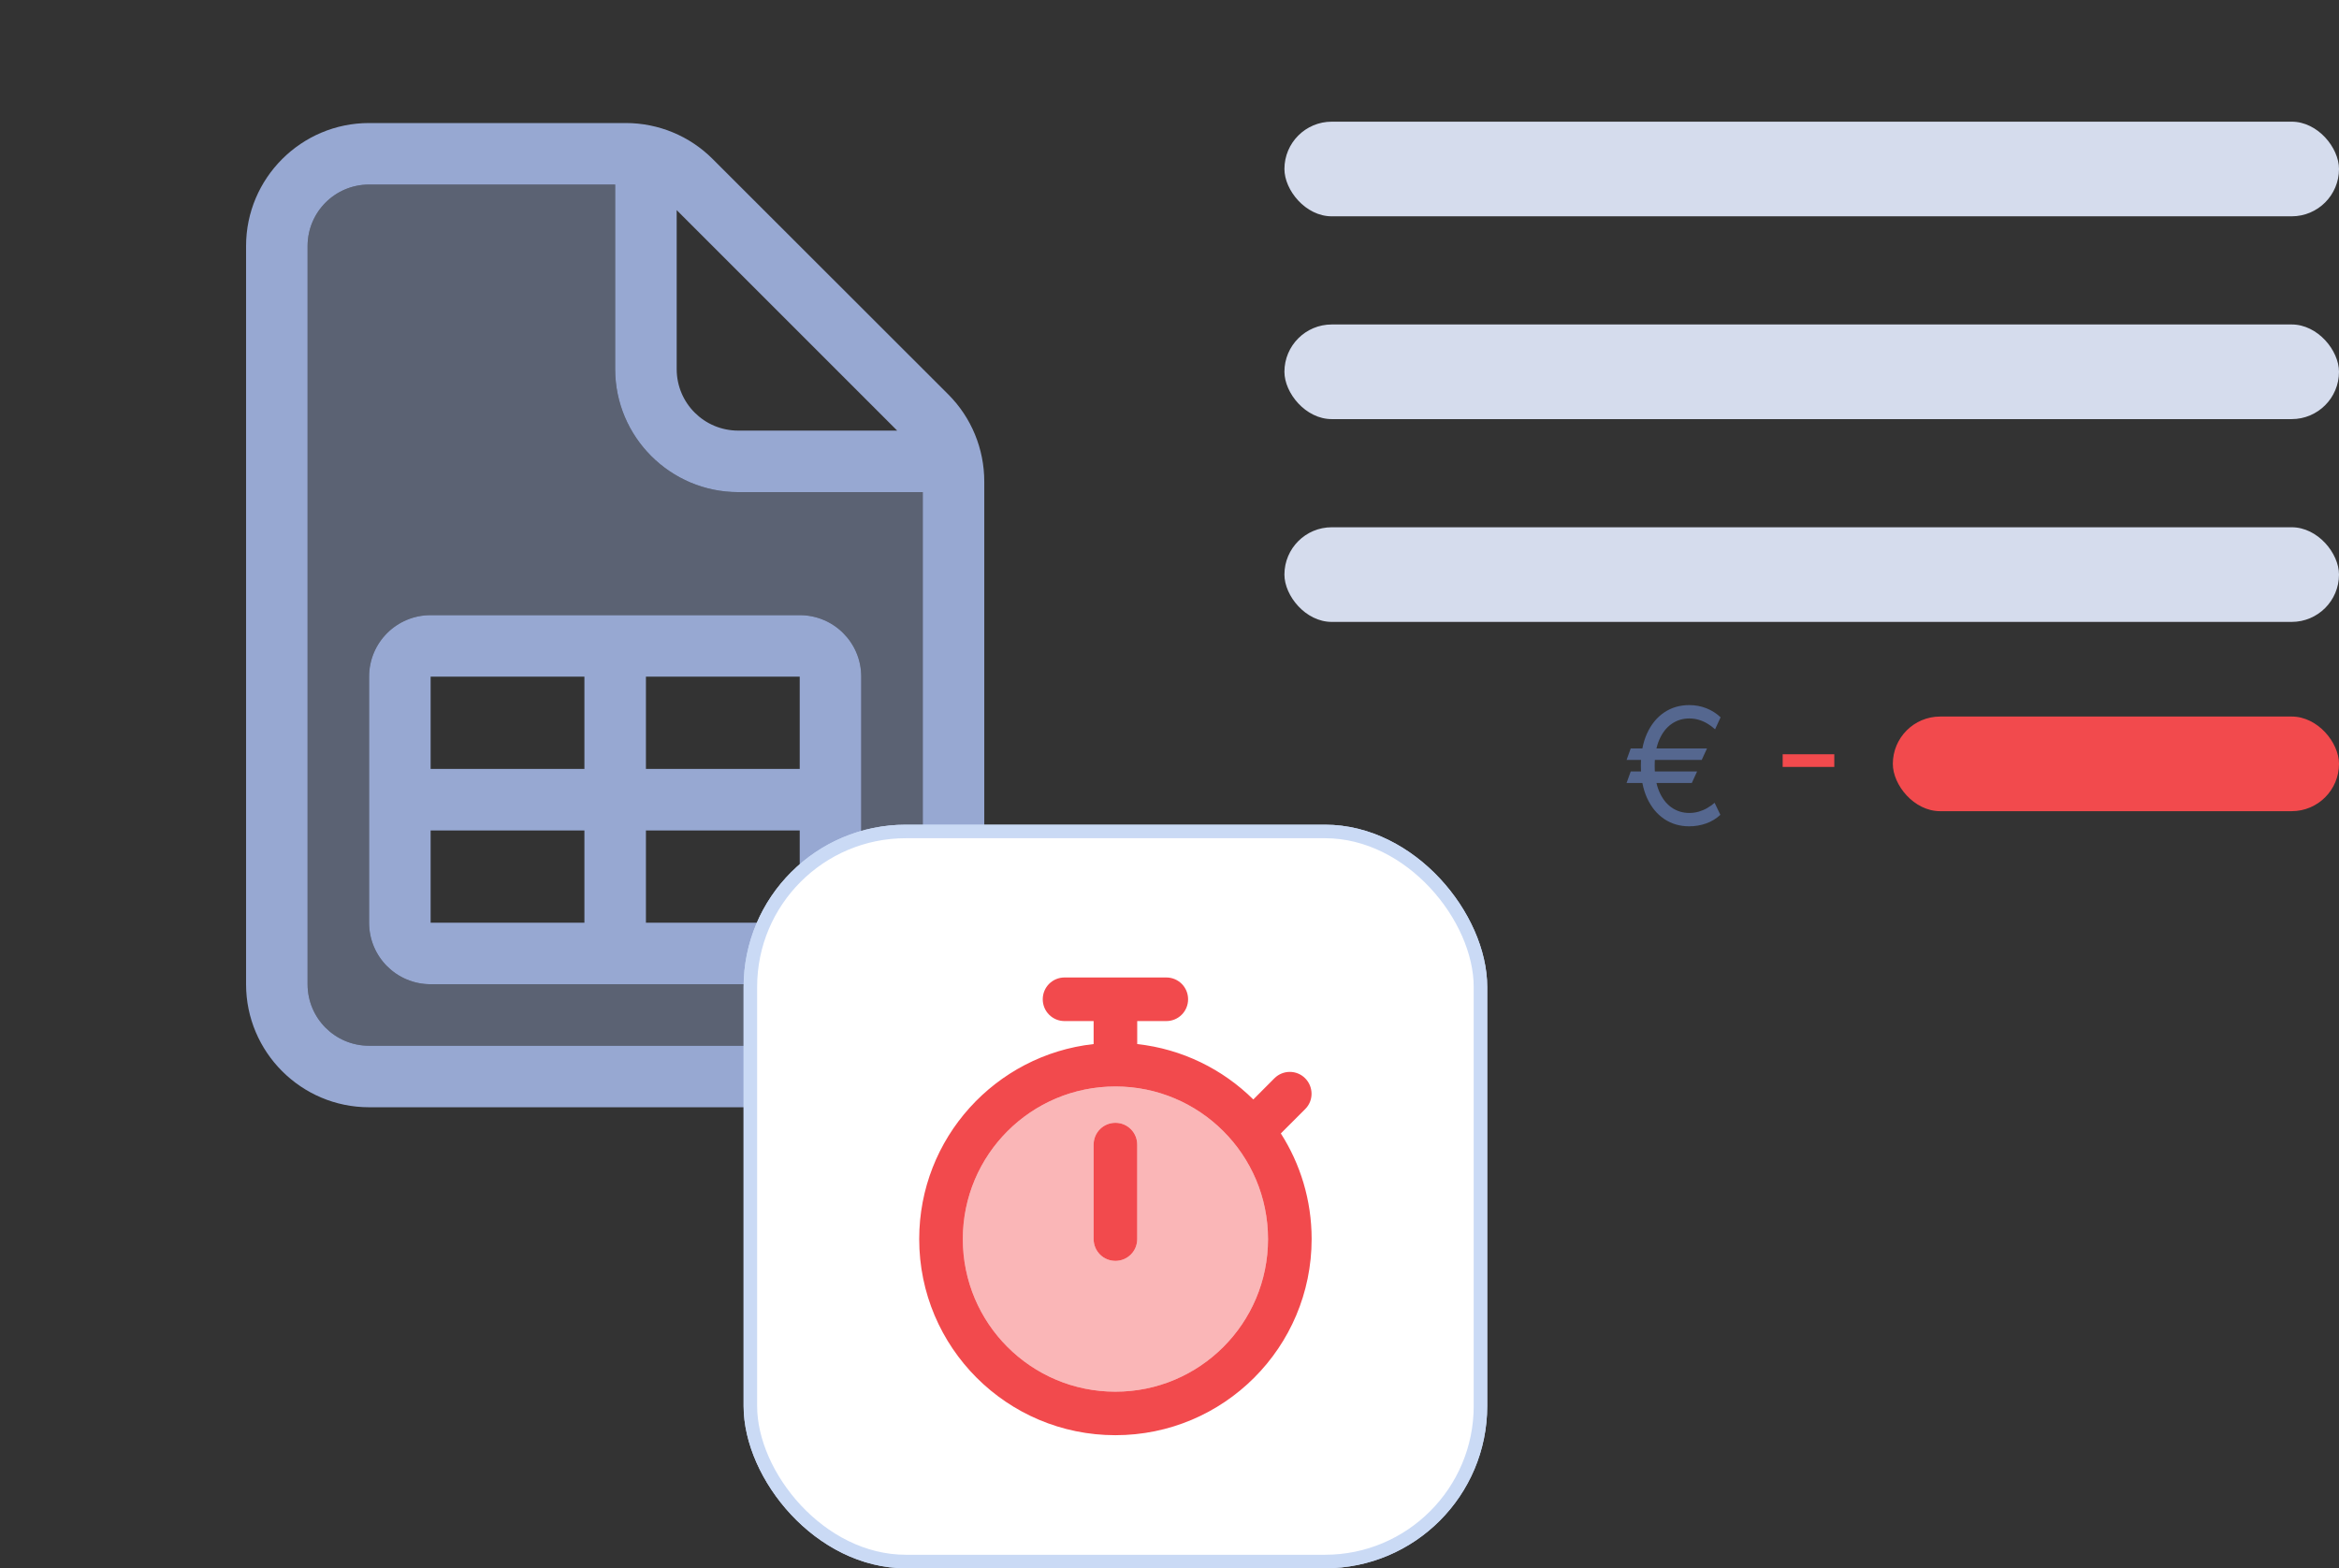<svg width="173" height="116" viewBox="0 0 173 116" fill="none" xmlns="http://www.w3.org/2000/svg">
<rect x="0" y="0" width="173" height="116" fill="#333333" stroke="none"/>
<path opacity="0.4" d="M22.75 18.2V72.8C22.75 75.317 24.783 77.35 27.3 77.35H63.7C66.217 77.35 68.25 75.317 68.25 72.8V36.4H54.6C49.581 36.4 45.5 32.319 45.5 27.3V13.65H27.3C24.783 13.65 22.75 15.683 22.75 18.2ZM27.3 50.05C27.3 47.533 29.333 45.5 31.85 45.5H59.15C61.667 45.5 63.7 47.533 63.7 50.05V68.25C63.7 70.767 61.667 72.8 59.15 72.8H31.85C29.333 72.8 27.3 70.767 27.3 68.25V50.05Z" fill="#97A8D2"/>
<path d="M27.3 13.65H45.5V27.3C45.5 32.319 49.581 36.4 54.6 36.4H68.25V72.8C68.25 75.317 66.217 77.35 63.7 77.35H27.3C24.783 77.35 22.75 75.317 22.75 72.8V18.2C22.75 15.683 24.783 13.65 27.3 13.65ZM50.05 15.541L66.359 31.85H54.6C52.083 31.85 50.05 29.817 50.05 27.3V15.541ZM27.3 9.1C22.281 9.1 18.2 13.181 18.2 18.2V72.8C18.2 77.819 22.281 81.9 27.3 81.9H63.7C68.719 81.9 72.8 77.819 72.8 72.8V35.618C72.8 33.201 71.847 30.883 70.141 29.177L52.709 11.759C51.003 10.053 48.699 9.1 46.282 9.1H27.3ZM31.85 45.5C29.333 45.5 27.3 47.533 27.3 50.05V68.25C27.3 70.767 29.333 72.8 31.85 72.8H59.15C61.667 72.8 63.7 70.767 63.7 68.25V50.05C63.7 47.533 61.667 45.5 59.15 45.5H31.85ZM43.225 50.05V56.875H31.85V50.05H43.225ZM43.225 61.425V68.25H31.85V61.425H43.225ZM47.775 68.25V61.425H59.15V68.25H47.775ZM47.775 56.875V50.05H59.15V56.875H47.775Z" fill="#97A8D2"/>
<rect x="55.5" y="61.5" width="54" height="54" rx="11.5" fill="white" stroke="#CADAF5"/>
<rect x="55.5" y="61.5" width="54" height="54" rx="11.5" fill="white" stroke="#CADAF5"/>
<rect x="95" y="9" width="78" height="7" rx="3.5" fill="#D5DCED"/>
<rect x="95" y="24" width="78" height="7" rx="3.5" fill="#D5DCED"/>
<rect x="95" y="39" width="78" height="7" rx="3.5" fill="#D5DCED"/>
<rect x="140" y="53" width="33" height="7" rx="3.5" fill="#F24A4D"/>
<path d="M126.256 55.358L125.864 56.21H120.307L120.614 55.358H126.256ZM125.523 57.062L125.131 57.915H120.307L120.614 57.062H125.523ZM127.261 53.057L126.852 53.943C126.67 53.778 126.479 53.636 126.277 53.517C126.075 53.398 125.864 53.305 125.642 53.24C125.42 53.175 125.188 53.142 124.943 53.142C124.46 53.142 124.026 53.276 123.639 53.543C123.253 53.81 122.947 54.203 122.723 54.723C122.499 55.243 122.386 55.881 122.386 56.636C122.386 57.392 122.499 58.03 122.723 58.55C122.947 59.07 123.253 59.463 123.639 59.73C124.026 59.997 124.46 60.131 124.943 60.131C125.193 60.131 125.429 60.098 125.651 60.033C125.875 59.967 126.084 59.878 126.277 59.764C126.473 59.651 126.653 59.523 126.818 59.381L127.244 60.267C126.946 60.548 126.597 60.761 126.196 60.906C125.795 61.048 125.378 61.119 124.943 61.119C124.244 61.119 123.625 60.938 123.085 60.574C122.548 60.21 122.126 59.693 121.82 59.023C121.516 58.352 121.364 57.557 121.364 56.636C121.364 55.716 121.516 54.92 121.82 54.25C122.126 53.58 122.548 53.062 123.085 52.699C123.625 52.335 124.244 52.153 124.943 52.153C125.395 52.153 125.817 52.231 126.209 52.388C126.604 52.544 126.955 52.767 127.261 53.057Z" fill="#55678F"/>
<path d="M135.67 55.79V56.727H131.852V55.79H135.67Z" fill="#F24A4D"/>
<path opacity="0.4" d="M71.213 91.65C71.213 97.885 76.265 102.938 82.5 102.938C88.735 102.938 93.787 97.885 93.787 91.65C93.787 85.415 88.735 80.362 82.5 80.362C76.265 80.362 71.213 85.415 71.213 91.65ZM80.888 84.662C80.888 83.769 81.606 83.05 82.5 83.05C83.394 83.05 84.112 83.769 84.112 84.662V91.65C84.112 92.544 83.394 93.263 82.5 93.263C81.606 93.263 80.888 92.544 80.888 91.65V84.662Z" fill="#F24A4D"/>
<path d="M77.125 73.912C77.125 73.019 77.844 72.3 78.737 72.3H86.263C87.156 72.3 87.875 73.019 87.875 73.912C87.875 74.806 87.156 75.525 86.263 75.525H84.112V77.225C87.445 77.594 90.435 79.086 92.699 81.323L94.258 79.758C94.889 79.126 95.911 79.126 96.535 79.758C97.16 80.389 97.167 81.411 96.535 82.035L94.735 83.836C96.173 86.087 97.013 88.768 97.013 91.643C97.013 99.659 90.516 106.156 82.5 106.156C74.485 106.156 67.987 99.665 67.987 91.65C67.987 84.179 73.631 78.031 80.888 77.225V75.525H78.737C77.844 75.525 77.125 74.806 77.125 73.912ZM82.5 80.362C76.265 80.362 71.213 85.415 71.213 91.65C71.213 97.885 76.265 102.938 82.5 102.938C88.735 102.938 93.787 97.885 93.787 91.65C93.787 85.415 88.735 80.362 82.5 80.362ZM84.112 84.662V91.65C84.112 92.544 83.394 93.263 82.5 93.263C81.606 93.263 80.888 92.544 80.888 91.65V84.662C80.888 83.769 81.606 83.05 82.5 83.05C83.394 83.05 84.112 83.769 84.112 84.662Z" fill="#F24A4D"/>
</svg>
